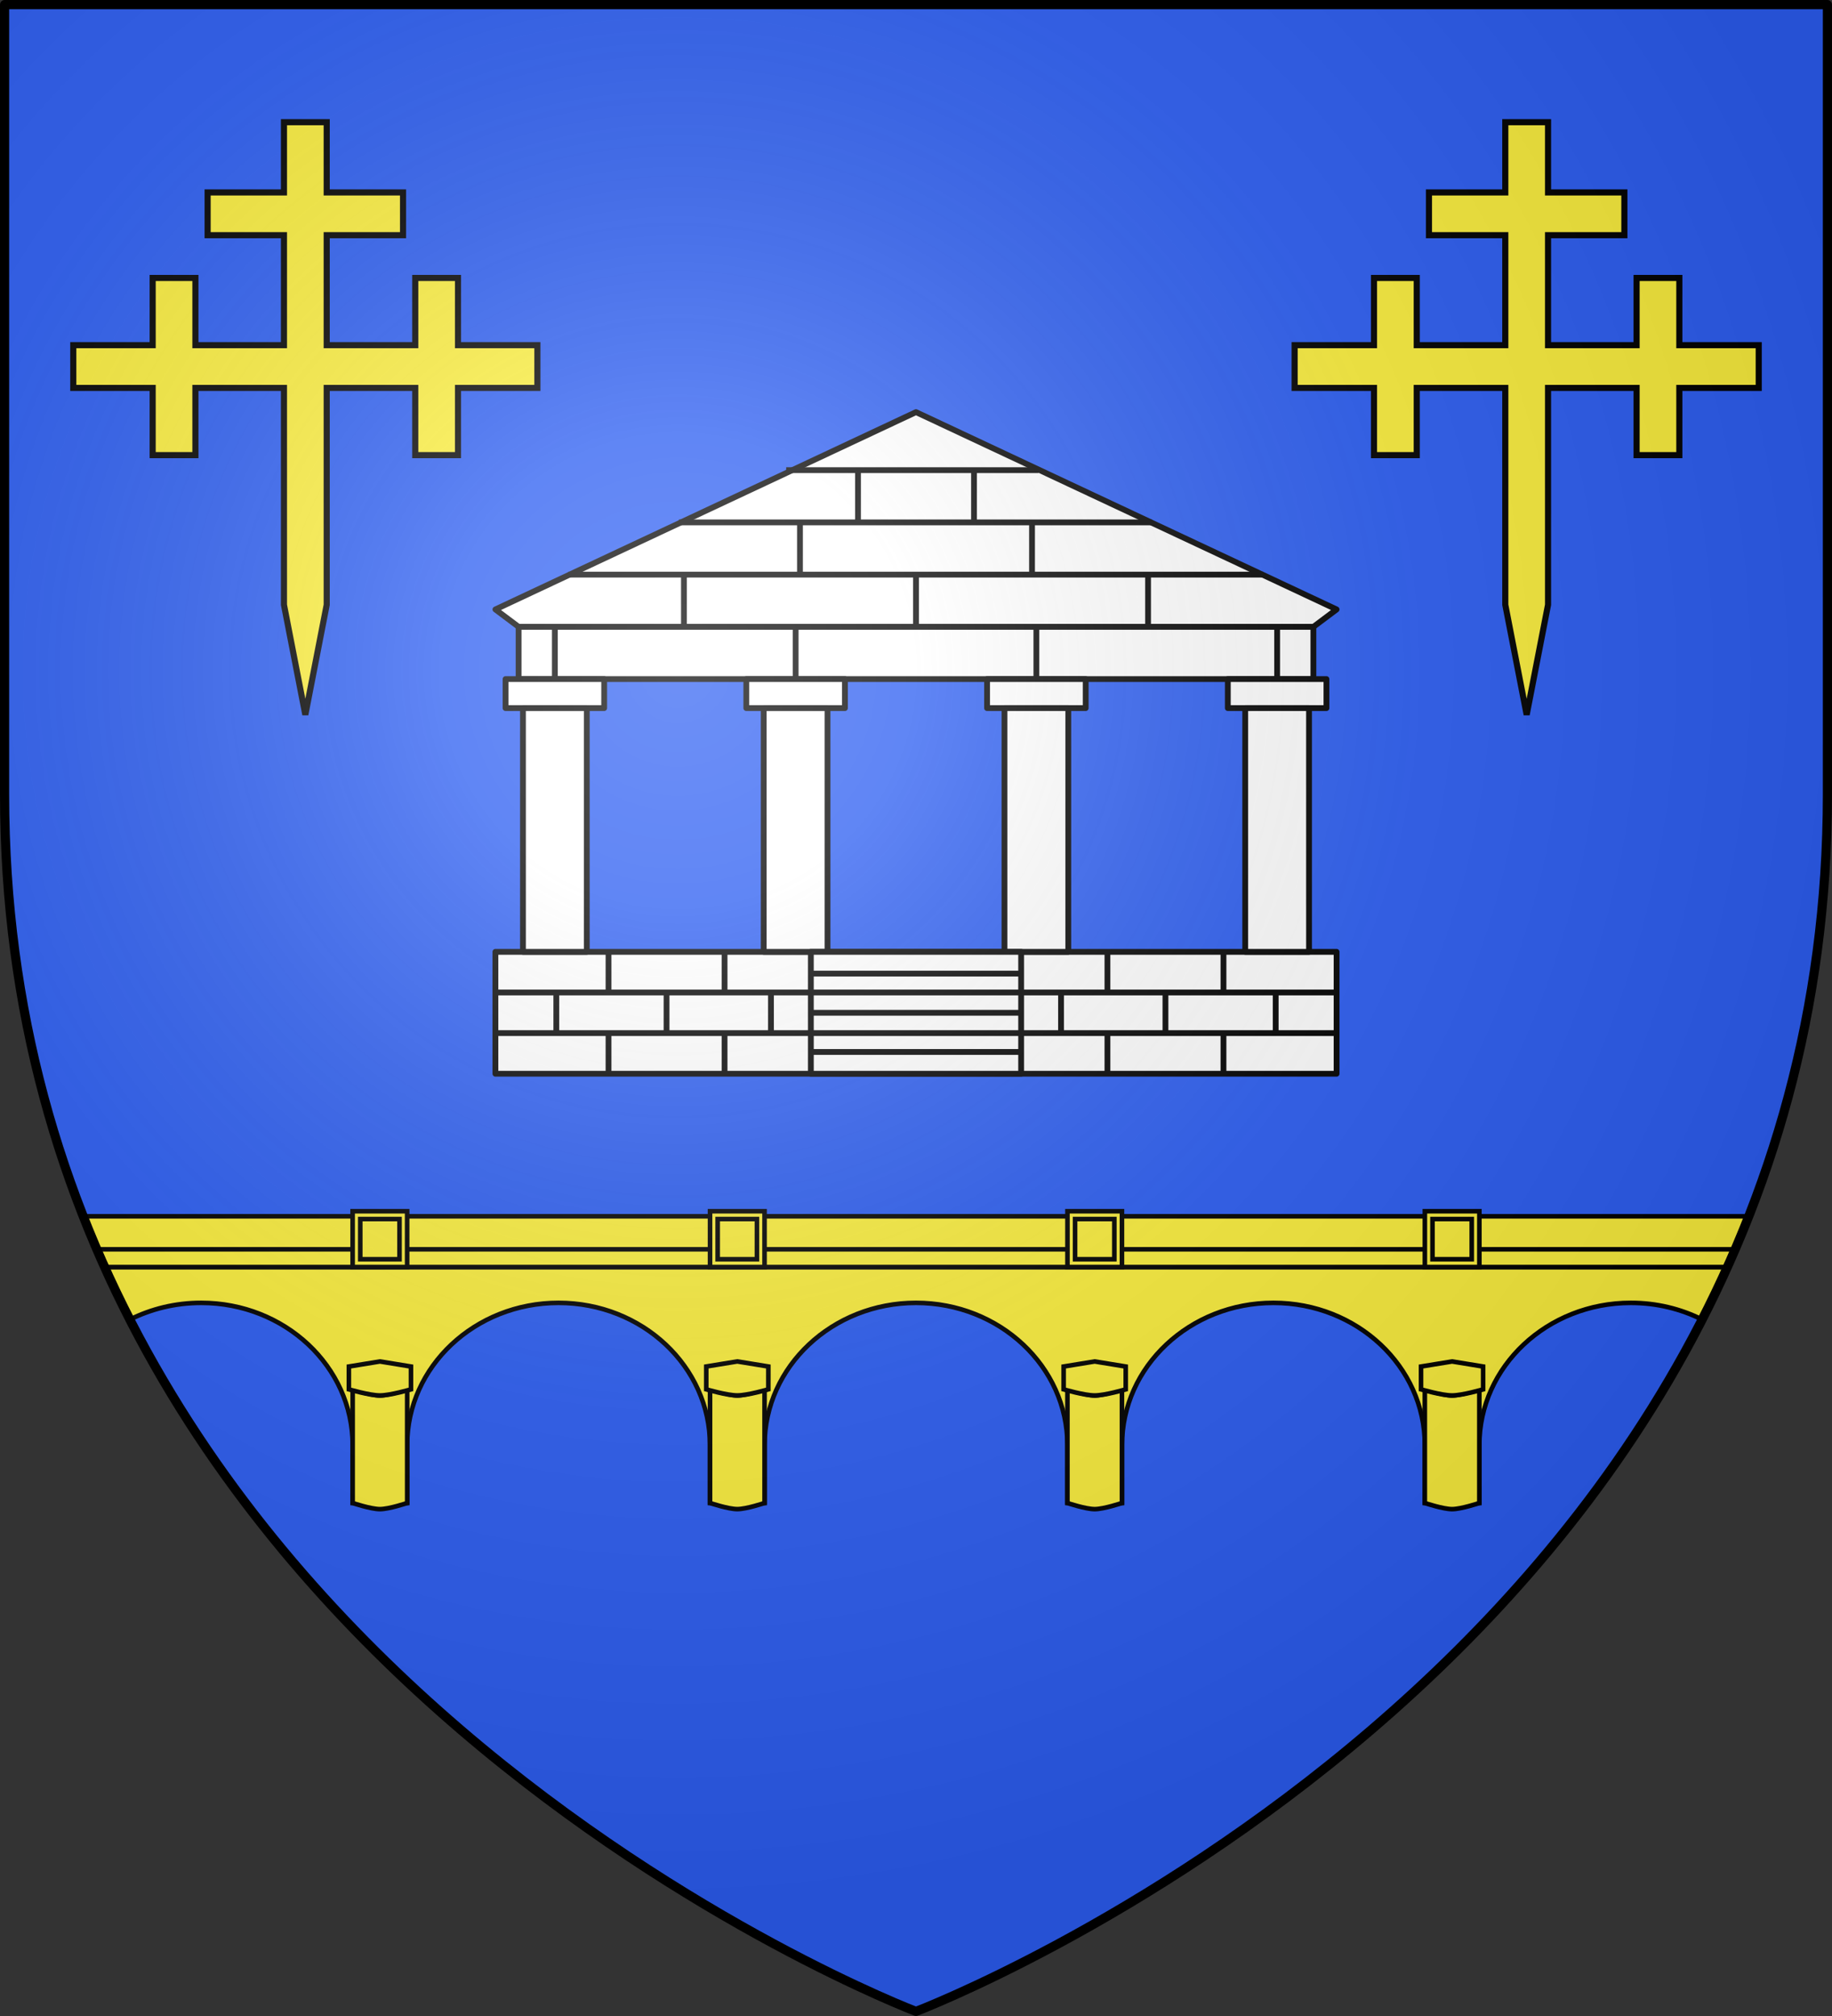 <?xml version="1.0" encoding="UTF-8" standalone="no"?>
<svg
   xmlns:dc="http://purl.org/dc/elements/1.1/"
   xmlns:cc="http://creativecommons.org/ns#"
   xmlns:rdf="http://www.w3.org/1999/02/22-rdf-syntax-ns#"
   xmlns:svg="http://www.w3.org/2000/svg"
   xmlns="http://www.w3.org/2000/svg"
   xmlns:xlink="http://www.w3.org/1999/xlink"
   xmlns:sodipodi="http://sodipodi.sourceforge.net/DTD/sodipodi-0.dtd"
   xmlns:inkscape="http://www.inkscape.org/namespaces/inkscape"
   height="660"
   width="600"
   version="1.0"
   id="svg2"
   sodipodi:version="0.32"
   inkscape:version="0.46"
   sodipodi:docname="Blason_ville_fr_Sassey-sur-Meuse_(Meuse).svg"
   inkscape:export-filename="/Users/olivier/Desktop/Blason Rouge/Blason_Vide_3D.png"
   inkscape:export-xdpi="144"
   inkscape:export-ydpi="144"
   inkscape:output_extension="org.inkscape.output.svg.inkscape">
  <rect width="100%" height="100%" fill="#333333" stroke="none"/>
  <sodipodi:namedview
     inkscape:window-height="977"
     inkscape:window-width="1280"
     inkscape:pageshadow="2"
     inkscape:pageopacity="0.0"
     guidetolerance="10.0"
     gridtolerance="10.0"
     objecttolerance="10.0"
     borderopacity="1.0"
     bordercolor="#666666"
     pagecolor="#ffffff"
     id="base"
     showgrid="false"
     height="660px"
     inkscape:zoom="1.1863642"
     inkscape:cx="299.99972"
     inkscape:cy="329.99985"
     inkscape:window-x="-4"
     inkscape:window-y="-4"
     inkscape:current-layer="layer3"
     inkscape:object-nodes="true"
     inkscape:window-maximized="1"
     showguides="false"
     inkscape:guide-bbox="true">
    <sodipodi:guide
       orientation="-0.707,0.707"
       position="799.882,411.737"
       id="guide3394" />
  </sodipodi:namedview>
  <desc
     id="desc4">Flag of Canton of Valais (Wallis)</desc>
  <defs
     id="defs6">
    <inkscape:perspective
       sodipodi:type="inkscape:persp3d"
       inkscape:vp_x="0 : 330.00015 : 1"
       inkscape:vp_y="0 : 1000 : 0"
       inkscape:vp_z="600 : 330.00015 : 1"
       inkscape:persp3d-origin="300 : 220.0001 : 1"
       id="perspective3244" />
    <linearGradient
       id="linearGradient2893">
      <stop
         style="stop-color:white;stop-opacity:0.314;"
         offset="0"
         id="stop2895" />
      <stop
         id="stop2897"
         offset="0.19"
         style="stop-color:white;stop-opacity:0.251;" />
      <stop
         style="stop-color:#6b6b6b;stop-opacity:0.125;"
         offset="0.6"
         id="stop2901" />
      <stop
         style="stop-color:black;stop-opacity:0.125;"
         offset="1"
         id="stop2899" />
    </linearGradient>
    <radialGradient
       inkscape:collect="always"
       xlink:href="#linearGradient2893"
       id="radialGradient3163"
       gradientUnits="userSpaceOnUse"
       gradientTransform="matrix(1.353,0,0,1.349,-77.629,-85.747)"
       cx="221.445"
       cy="226.331"
       fx="221.445"
       fy="226.331"
       r="300" />
    <g
       id="f">
      <rect
         id="rect1964"
         style="fill:#28166f"
         y="-30"
         x="-50"
         height="60"
         width="100" />
      <g
         id="g1966"
         style="fill:#ffffff"
         transform="translate(0,-20)">
        <path
           id="path1968"
           d="M -1.212,27.818 C -1.212,22.175 -2.091,20.471 -4.542,13.98 C -5.709,10.888 -5.024,7.103 -2.858,3.601 C -2.082,2.346 -1.114,1.214 0,0 C 1.114,1.214 2.082,2.346 2.858,3.601 C 5.024,7.103 5.709,10.888 4.542,13.98 C 2.091,20.471 1.212,22.175 1.212,27.818 L -1.212,27.818 z" />
        <path
           id="rwi"
           d="M 2.922,27.672 C 2.922,21.721 5.239,17.829 8.501,16.66 C 9.949,16.141 11.808,16.387 13.519,18.107 C 15.638,20.236 16.255,26.1 10.036,27.228 C 10.694,26.272 10.655,24.147 9.322,23.441 C 8.331,22.916 7.209,23.188 6.646,23.564 C 5.822,24.116 4.917,25.67 4.967,27.672 L 2.922,27.672 z" />
        <path
           id="path1971"
           d="M 1.777,30.183 C 1.79,32.191 2.795,33.518 4.516,34.257 C 4.295,34.955 3.257,36.378 1.831,36.281 C 1.55,37.787 1.282,38.632 0,40 C -1.282,38.632 -1.55,37.787 -1.831,36.281 C -3.257,36.378 -4.295,34.955 -4.516,34.257 C -2.795,33.518 -1.79,32.191 -1.777,30.183 L 1.777,30.183 z" />
        <use
           xlink:href="#rwi"
           height="400"
           width="800"
           y="0"
           x="0"
           id="use1973"
           transform="scale(-1,1)" />
        <rect
           id="rect1975"
           y="27.331"
           x="-7.923"
           height="3.218"
           width="15.846" />
      </g>
    </g>
    <g
       id="s">
      <g
         id="c">
        <path
           id="t"
           d="M 0,0 L 0,1 L 0.5,1 L 0,0 z"
           transform="matrix(0.951,0.309,-0.309,0.951,0,-1)" />
        <use
           xlink:href="#t"
           transform="scale(-1,1)"
           id="use2144"
           x="0"
           y="0"
           width="810"
           height="540" />
      </g>
      <g
         id="a">
        <use
           xlink:href="#c"
           transform="matrix(0.309,0.951,-0.951,0.309,0,0)"
           id="use2147"
           x="0"
           y="0"
           width="810"
           height="540" />
        <use
           xlink:href="#c"
           transform="matrix(-0.809,0.588,-0.588,-0.809,0,0)"
           id="use2149"
           x="0"
           y="0"
           width="810"
           height="540" />
      </g>
      <use
         xlink:href="#a"
         transform="scale(-1,1)"
         id="use2151"
         x="0"
         y="0"
         width="810"
         height="540" />
    </g>
    <g
       id="s-4">
      <g
         id="c-6">
        <path
           transform="matrix(0.951,0.309,-0.309,0.951,0,-1)"
           d="M 0,0 L 0,1 L 0.5,1 L 0,0 z"
           id="t-0" />
        <use
           height="540"
           width="810"
           y="0"
           x="0"
           id="use2144-7"
           transform="scale(-1,1)"
           xlink:href="#t-0" />
      </g>
      <g
         id="a-1">
        <use
           height="540"
           width="810"
           y="0"
           x="0"
           id="use2147-7"
           transform="matrix(0.309,0.951,-0.951,0.309,0,0)"
           xlink:href="#c-6" />
        <use
           height="540"
           width="810"
           y="0"
           x="0"
           id="use2149-7"
           transform="matrix(-0.809,0.588,-0.588,-0.809,0,0)"
           xlink:href="#c-6" />
      </g>
      <use
         height="540"
         width="810"
         y="0"
         x="0"
         id="use2151-7"
         transform="scale(-1,1)"
         xlink:href="#a-1" />
    </g>
    <pattern
       id="pattern4124"
       patternTransform="translate(-328.318,-112.593)"
       height="199.71"
       width="178.168"
       patternUnits="userSpaceOnUse">
      <g
         id="g4119"
         transform="matrix(0.806,0,0,0.77,264.813,86.782)">
        <path
           inkscape:tile-y0="-111.58328"
           inkscape:tile-x0="-325.61408"
           inkscape:tile-h="127.72503"
           inkscape:tile-w="108.61065"
           inkscape:tile-cy="-47.720769"
           inkscape:tile-cx="-271.30875"
           d="M -267.374,-6.853 L -272.223,16.977 L -277.071,-6.853 L -277.071,-26.381 L -277.071,-51.594 L -302.284,-51.594 L -302.284,-37.048 L -311.982,-37.048 L -311.982,-51.594 L -326.528,-51.594 L -326.528,-61.291 L -311.982,-61.291 L -311.982,-75.837 L -302.284,-75.837 L -302.284,-61.291 L -277.071,-61.291 L -277.071,-86.504 L -291.617,-86.504 L -291.617,-96.202 L -277.071,-96.202 L -277.071,-110.748 L -267.374,-110.748 L -267.374,-96.202 L -252.828,-96.202 L -252.828,-86.504 L -267.374,-86.504 L -267.374,-61.291 L -242.161,-61.291 L -242.161,-75.837 L -232.463,-75.837 L -232.463,-61.291 L -217.917,-61.291 L -217.917,-51.594 L -232.463,-51.594 L -232.463,-37.048 L -242.161,-37.048 L -242.161,-51.594 L -267.374,-51.594 L -267.374,-26.381 L -267.374,-6.853 z"
           id="path4262"
           sodipodi:nodetypes="cccccccccccccccccccccccccccccccccccccccc"
           style="fill:#fcef3c;fill-opacity:1;stroke:#000000;stroke-width:3.807;stroke-miterlimit:4;stroke-dasharray:none;stroke-opacity:1;display:inline" />
        <use
           id="use2607"
           xlink:href="#path4262"
           inkscape:tiled-clone-of="#path4262"
           y="0"
           x="0"
           width="601.465"
           height="658.974" />
        <use
           id="use2613"
           transform="translate(108.611,127.725)"
           xlink:href="#path4262"
           inkscape:tiled-clone-of="#path4262"
           y="0"
           x="0"
           width="601.465"
           height="658.974" />
      </g>
    </pattern>
    <g
       id="s-9">
      <g
         id="c-3">
        <path
           id="t-4"
           d="M 0,0 L 0,1 L 0.5,1 L 0,0 z"
           transform="matrix(0.951,0.309,-0.309,0.951,0,-1)" />
        <use
           xlink:href="#t-4"
           transform="scale(-1,1)"
           id="use2144-4"
           x="0"
           y="0"
           width="810"
           height="540" />
      </g>
      <g
         id="a-6">
        <use
           xlink:href="#c-3"
           transform="matrix(0.309,0.951,-0.951,0.309,0,0)"
           id="use2147-0"
           x="0"
           y="0"
           width="810"
           height="540" />
        <use
           xlink:href="#c-3"
           transform="matrix(-0.809,0.588,-0.588,-0.809,0,0)"
           id="use2149-6"
           x="0"
           y="0"
           width="810"
           height="540" />
      </g>
      <use
         xlink:href="#a-6"
         transform="scale(-1,1)"
         id="use2151-6"
         x="0"
         y="0"
         width="810"
         height="540" />
    </g>
    <g
       id="f-0">
      <rect
         width="100"
         height="60"
         x="-50"
         y="-30"
         style="fill:#28166f"
         id="rect1964-9" />
      <g
         transform="translate(0,-20)"
         style="fill:#ffffff"
         id="g1966-0">
        <path
           d="M -1.212,27.818 C -1.212,22.175 -2.091,20.471 -4.542,13.98 C -5.709,10.888 -5.024,7.103 -2.858,3.601 C -2.082,2.346 -1.114,1.214 0,0 C 1.114,1.214 2.082,2.346 2.858,3.601 C 5.024,7.103 5.709,10.888 4.542,13.98 C 2.091,20.471 1.212,22.175 1.212,27.818 L -1.212,27.818 z"
           id="path1968-0" />
        <path
           d="M 2.922,27.672 C 2.922,21.721 5.239,17.829 8.501,16.66 C 9.949,16.141 11.808,16.387 13.519,18.107 C 15.638,20.236 16.255,26.1 10.036,27.228 C 10.694,26.272 10.655,24.147 9.322,23.441 C 8.331,22.916 7.209,23.188 6.646,23.564 C 5.822,24.116 4.917,25.67 4.967,27.672 L 2.922,27.672 z"
           id="rwi-6" />
        <path
           d="M 1.777,30.183 C 1.79,32.191 2.795,33.518 4.516,34.257 C 4.295,34.955 3.257,36.378 1.831,36.281 C 1.55,37.787 1.282,38.632 0,40 C -1.282,38.632 -1.55,37.787 -1.831,36.281 C -3.257,36.378 -4.295,34.955 -4.516,34.257 C -2.795,33.518 -1.79,32.191 -1.777,30.183 L 1.777,30.183 z"
           id="path1971-1" />
        <use
           transform="scale(-1,1)"
           id="use1973-3"
           x="0"
           y="0"
           width="800"
           height="400"
           xlink:href="#rwi-6" />
        <rect
           width="15.846"
           height="3.218"
           x="-7.923"
           y="27.331"
           id="rect1975-8" />
      </g>
    </g>
    <g
       id="s-4-8">
      <g
         id="c-6-6">
        <path
           id="t-0-0"
           d="M 0,0 L 0,1 L 0.5,1 L 0,0 z"
           transform="matrix(0.951,0.309,-0.309,0.951,0,-1)" />
        <use
           xlink:href="#t-0-0"
           transform="scale(-1,1)"
           id="use2144-7-2"
           x="0"
           y="0"
           width="810"
           height="540" />
      </g>
      <g
         id="a-1-4">
        <use
           xlink:href="#c-6-6"
           transform="matrix(0.309,0.951,-0.951,0.309,0,0)"
           id="use2147-7-8"
           x="0"
           y="0"
           width="810"
           height="540" />
        <use
           xlink:href="#c-6-6"
           transform="matrix(-0.809,0.588,-0.588,-0.809,0,0)"
           id="use2149-7-6"
           x="0"
           y="0"
           width="810"
           height="540" />
      </g>
      <use
         xlink:href="#a-1-4"
         transform="scale(-1,1)"
         id="use2151-7-5"
         x="0"
         y="0"
         width="810"
         height="540" />
    </g>
    <inkscape:perspective
       id="perspective3254"
       inkscape:persp3d-origin="0.5 : 0.33333333 : 1"
       inkscape:vp_z="1 : 0.5 : 1"
       inkscape:vp_y="0 : 1000 : 0"
       inkscape:vp_x="0 : 0.5 : 1"
       sodipodi:type="inkscape:persp3d" />
    <inkscape:perspective
       id="perspective3288"
       inkscape:persp3d-origin="0.5 : 0.33333333 : 1"
       inkscape:vp_z="1 : 0.5 : 1"
       inkscape:vp_y="0 : 1000 : 0"
       inkscape:vp_x="0 : 0.5 : 1"
       sodipodi:type="inkscape:persp3d" />
    <inkscape:perspective
       id="perspective3302"
       inkscape:persp3d-origin="0.5 : 0.33333333 : 1"
       inkscape:vp_z="1 : 0.5 : 1"
       inkscape:vp_y="0 : 1000 : 0"
       inkscape:vp_x="0 : 0.5 : 1"
       sodipodi:type="inkscape:persp3d" />
    <inkscape:perspective
       id="perspective3316"
       inkscape:persp3d-origin="0.5 : 0.33333333 : 1"
       inkscape:vp_z="1 : 0.5 : 1"
       inkscape:vp_y="0 : 1000 : 0"
       inkscape:vp_x="0 : 0.5 : 1"
       sodipodi:type="inkscape:persp3d" />
  </defs>
  <g
     inkscape:groupmode="layer"
     id="layer3"
     inkscape:label="Fond écu"
     style="display:inline"
     transform="translate(0,1.0141142e-6)">
    <g
       id="g3714"
       transform="translate(212.95,-619.159)" />
    <g
       id="layer9"
       inkscape:label="Fond d'écu"
       transform="translate(212.95,-619.159)">
      <g
         transform="matrix(2,0,0,2,-732.892,-1853.188)"
         inkscape:label="Meubles"
         id="g2807" />
      <g
         transform="matrix(2,0,0,2,1696.976,-413.55)"
         inkscape:label="Meubles"
         id="g4626" />
      <g
         id="g5271"
         inkscape:label="Meubles"
         transform="matrix(2,0,0,2,-732.892,-453.188)" />
      <g
         id="g5273"
         inkscape:label="Reflet final"
         transform="matrix(2,0,0,2,-732.892,-453.188)" />
      <g
         id="g5275"
         inkscape:label="Contour final"
         transform="matrix(2,0,0,2,-732.892,-453.188)" />
    </g>
    <g
       id="layer6"
       inkscape:label="Reflet final"
       transform="translate(212.95,-619.159)" />
    <g
       id="layer5"
       inkscape:label="Contour final"
       transform="translate(212.95,-619.159)" />
    <path
       sodipodi:nodetypes="csccsc"
       d="M 300,658.5 C 300,658.5 598.5,545.145 598.5,260 L 598.5,1.5 L 1.5,1.5 L 1.5,260 C 1.5,545.145 300,658.5 300,658.5 z"
       style="fill:#2b5df2;fill-opacity:1;fill-rule:evenodd;stroke:none;stroke-width:3;stroke-linecap:round;stroke-linejoin:round;stroke-opacity:1"
       id="path3249" />
  </g>
  <g
     inkscape:groupmode="layer"
     id="layer4"
     inkscape:label="Meubles"
     transform="translate(0,1.0141142e-6)">
    <g
       transform="translate(-247.382,200.898)"
       id="g3714-4" />
    <g
       transform="translate(-247.382,200.898)"
       inkscape:label="Fond d'écu"
       id="layer9-9">
      <g
         id="g2807-6"
         inkscape:label="Meubles"
         transform="matrix(2,0,0,2,-732.892,-1853.188)" />
      <g
         id="g4626-3"
         inkscape:label="Meubles"
         transform="matrix(2,0,0,2,1696.976,-413.55)" />
      <g
         transform="matrix(2,0,0,2,-732.892,-453.188)"
         inkscape:label="Meubles"
         id="g5271-7" />
      <g
         transform="matrix(2,0,0,2,-732.892,-453.188)"
         inkscape:label="Reflet final"
         id="g5273-8" />
      <g
         transform="matrix(2,0,0,2,-732.892,-453.188)"
         inkscape:label="Contour final"
         id="g5275-8" />
    </g>
    <g
       transform="translate(-247.382,200.898)"
       inkscape:label="Reflet final"
       id="layer6-2" />
    <g
       transform="translate(-247.382,200.898)"
       inkscape:label="Contour final"
       id="layer5-9" />
    <g
       transform="translate(890.629,188.607)"
       inkscape:label="Meubles"
       id="g26149" />
    <g
       transform="translate(2105.563,908.426)"
       inkscape:label="Meubles"
       id="g26153" />
    <g
       id="g26155"
       inkscape:label="Meubles"
       transform="translate(1520.792,892.423)" />
    <g
       id="g4945"
       inkscape:label="Calque 1"
       transform="translate(895.317,580.155)" />
    <g
       transform="translate(590.318,631.997)"
       id="layer1-9"
       inkscape:label="Calque 1">
      <g
         transform="matrix(0.501,0,0,0.501,19.979,-42.364)"
         inkscape:label="Calque 1"
         id="g5327" />
    </g>
    <path
       transform="translate(0,1.0141142e-6)"
       style="display:inline;fill:#fcef3c;fill-opacity:1;fill-rule:nonzero;stroke:#000000;stroke-width:2;stroke-opacity:1"
       d="m 93,40 0,23 -25,0 0,14 25,0 0,36 -29,0 0,-22 -14,0 0,22 -26,0 0,14 26,0 0,22 14,0 0,-22 29,0 0,71 7,36 7,-36 0,-71 29,0 0,22 14,0 0,-22 26,0 0,-14 -26,0 0,-22 -14,0 0,22 -29,0 0,-36 25,0 0,-14 -25,0 0,-23 -14,0 z"
       id="rect3260" />
    <use
       style="display:inline"
       x="0"
       y="0"
       xlink:href="#rect3260"
       id="use3276"
       transform="translate(400,1.0141142e-6)"
       width="600"
       height="660" />
    <g
       style="display:inline"
       id="g3396"
       transform="matrix(0.95,0,0,0.95,-650,6.461)">
      <path
         sodipodi:nodetypes="cccccc"
         id="rect6296"
         d="M 863,209.218 L 1000,209.218 L 1137,209.218 L 1137,227.218 L 863,227.218 L 863,209.218 z"
         style="opacity:1;fill:#ffffff;fill-opacity:1;stroke:#000000;stroke-width:2;stroke-linecap:butt;stroke-linejoin:round;stroke-miterlimit:4;stroke-opacity:1" />
      <path
         sodipodi:nodetypes="cccccc"
         style="opacity:1;fill:#ffffff;fill-opacity:1;stroke:#000000;stroke-width:2;stroke-linecap:butt;stroke-linejoin:round;stroke-miterlimit:4;stroke-opacity:1"
         d="M 855,203.218 L 1000,135.218 L 1145,203.218 L 1137,209.218 L 863,209.218 L 855,203.218 z"
         id="path7069" />
      <path
         sodipodi:nodetypes="ccccc"
         style="opacity:1;fill:#ffffff;fill-opacity:1;stroke:#000000;stroke-width:2;stroke-linecap:butt;stroke-linejoin:round;stroke-miterlimit:4;stroke-opacity:1"
         d="M 855,321.218 L 1145,321.218 L 1145,363.218 L 855,363.218 L 855,321.218 z"
         id="path7071" />
      <use
         height="660"
         width="600"
         transform="matrix(-1,0,0,1,2000,0)"
         id="use3392"
         xlink:href="#g3382"
         y="0"
         x="0" />
      <g
         transform="translate(-4.5,0)"
         id="g7081">
        <path
           sodipodi:nodetypes="ccccc"
           style="fill:#ffffff;fill-opacity:1;stroke:#000000;stroke-width:2;stroke-linecap:butt;stroke-linejoin:round;stroke-miterlimit:4;stroke-opacity:1"
           d="M 863,227.218 L 897,227.218 L 897,237.218 L 863,237.218 L 863,227.218 z"
           id="path7073" />
        <path
           id="path7075"
           d="M 869,237.218 L 891,237.218 L 891,321.218 L 869,321.218 L 869,237.218 z"
           style="fill:#ffffff;fill-opacity:1;stroke:#000000;stroke-width:2;stroke-linecap:butt;stroke-linejoin:round;stroke-miterlimit:4;stroke-opacity:1"
           sodipodi:nodetypes="ccccc" />
      </g>
      <use
         height="660"
         width="600"
         transform="translate(83,0)"
         id="use7085"
         xlink:href="#g7081"
         y="0"
         x="0" />
      <use
         height="660"
         width="600"
         transform="translate(166,0)"
         id="use7087"
         xlink:href="#g7081"
         y="0"
         x="0" />
      <use
         height="660"
         width="600"
         transform="translate(249,0)"
         id="use7089"
         xlink:href="#g7081"
         y="0"
         x="0" />
      <path
         id="path2528"
         d="M 863,208.219 L 863,210.219 L 1137,210.219 L 1137,208.219 L 863,208.219 z"
         style="opacity:1;fill:#000000;fill-opacity:1;stroke:none;stroke-width:2;stroke-linecap:butt;stroke-linejoin:round;stroke-miterlimit:4;stroke-dasharray:none;stroke-opacity:1" />
      <path
         style="opacity:1;fill:#000000;fill-opacity:1;stroke:none;stroke-width:2;stroke-linecap:butt;stroke-linejoin:round;stroke-miterlimit:4;stroke-dasharray:none;stroke-opacity:1"
         d="M 880.125,190.219 L 880.125,192.219 L 1119.647,192.219 L 1119.647,190.219 L 880.125,190.219 z"
         id="path2538" />
      <path
         id="path2540"
         d="M 918.257,172.219 L 918.257,174.219 L 1081.287,174.219 L 1081.287,172.219 L 918.257,172.219 z"
         style="opacity:1;fill:#000000;fill-opacity:1;stroke:none;stroke-width:2;stroke-linecap:butt;stroke-linejoin:round;stroke-miterlimit:4;stroke-dasharray:none;stroke-opacity:1" />
      <path
         style="opacity:1;fill:#000000;fill-opacity:1;stroke:none;stroke-width:2;stroke-linecap:butt;stroke-linejoin:round;stroke-miterlimit:4;stroke-dasharray:none;stroke-opacity:1"
         d="M 955.247,154.219 L 955.247,156.219 L 1042.242,156.219 L 1042.242,154.219 L 955.247,154.219 z"
         id="path2542" />
      <path
         style="opacity:1;fill:#000000;fill-opacity:1;stroke:none;stroke-width:2;stroke-linecap:butt;stroke-linejoin:round;stroke-miterlimit:4;stroke-dasharray:none;stroke-opacity:1"
         d="M 999,191.312 L 999,209.312 L 1001,209.312 L 1001,191.312 L 999,191.312 z"
         id="path2548" />
      <use
         style="opacity:1"
         height="660"
         width="600"
         transform="translate(-41.5,18)"
         id="use2554"
         xlink:href="#path2548"
         y="0"
         x="0" />
      <use
         style="opacity:1"
         height="660"
         width="600"
         transform="translate(83,0)"
         id="use2556"
         xlink:href="#use2554"
         y="0"
         x="0" />
      <use
         style="opacity:1"
         height="660"
         width="600"
         transform="translate(124.5,18)"
         id="use2558"
         xlink:href="#path2548"
         y="0"
         x="0" />
      <use
         style="opacity:1"
         height="660"
         width="600"
         transform="translate(-124.5,18)"
         id="use2560"
         xlink:href="#path2548"
         y="0"
         x="0" />
      <use
         style="opacity:1"
         height="660"
         width="600"
         transform="translate(-20,-36)"
         id="use2562"
         xlink:href="#path2548"
         y="0"
         x="0" />
      <use
         style="opacity:1"
         height="660"
         width="600"
         transform="translate(-80,0)"
         id="use2564"
         xlink:href="#path2548"
         y="0"
         x="0" />
      <use
         style="opacity:1"
         height="660"
         width="600"
         transform="translate(80,0)"
         id="use2566"
         xlink:href="#path2548"
         y="0"
         x="0" />
      <use
         style="opacity:1"
         height="660"
         width="600"
         transform="translate(40,-18)"
         id="use2568"
         xlink:href="#path2548"
         y="0"
         x="0" />
      <use
         style="opacity:1"
         height="660"
         width="600"
         transform="translate(-80,0)"
         id="use2570"
         xlink:href="#use2568"
         y="0"
         x="0" />
      <use
         style="opacity:1"
         height="660"
         width="600"
         transform="translate(40,0)"
         id="use2572"
         xlink:href="#use2562"
         y="0"
         x="0" />
      <g
         id="g3382">
        <path
           id="path3366"
           d="M 999,334.735 L 1001,334.735 L 1001,320.735 L 999,320.735 L 999,334.735 z"
           style="opacity:1;fill:#000000;fill-opacity:1;stroke:none;stroke-width:2;stroke-linecap:butt;stroke-linejoin:round;stroke-miterlimit:4;stroke-dasharray:none;stroke-opacity:1" />
        <use
           x="0"
           y="0"
           xlink:href="#path3366"
           id="use3368"
           transform="translate(-66,0)"
           width="600"
           height="660" />
        <use
           x="0"
           y="0"
           xlink:href="#path3366"
           id="use3370"
           transform="translate(-106,0)"
           width="600"
           height="660" />
        <use
           x="0"
           y="0"
           xlink:href="#use3368"
           id="use3372"
           transform="translate(0,28)"
           width="600"
           height="660" />
        <use
           x="0"
           y="0"
           xlink:href="#use3370"
           id="use3374"
           transform="translate(0,28)"
           width="600"
           height="660" />
        <use
           x="0"
           y="0"
           xlink:href="#use3372"
           id="use3376"
           transform="translate(16,-14)"
           width="600"
           height="660" />
        <use
           x="0"
           y="0"
           xlink:href="#use3374"
           id="use3378"
           transform="translate(20,-14)"
           width="600"
           height="660" />
        <use
           x="0"
           y="0"
           xlink:href="#use3378"
           id="use3380"
           transform="translate(-38,0)"
           width="600"
           height="660" />
      </g>
      <path
         id="path3354"
         d="M 963.75,321.218 L 1036.25,321.218 L 1036.25,363.218 L 963.75,363.218 L 963.75,321.218 z"
         style="opacity:1;fill:#ffffff;fill-opacity:1;stroke:#000000;stroke-width:2;stroke-linecap:butt;stroke-linejoin:round;stroke-miterlimit:4;stroke-opacity:1"
         sodipodi:nodetypes="ccccc" />
      <path
         id="path3356"
         d="M 963.75,327.718 L 963.75,329.718 L 1036.25,329.718 L 1036.25,327.718 L 963.75,327.718 z"
         style="opacity:1;fill:#000000;fill-opacity:1;stroke:none;stroke-width:2;stroke-linecap:butt;stroke-linejoin:round;stroke-miterlimit:4;stroke-dasharray:none;stroke-opacity:1" />
      <use
         style="opacity:1"
         height="660"
         width="600"
         transform="translate(0,13.5)"
         id="use3362"
         xlink:href="#path3356"
         y="0"
         x="0" />
      <use
         style="opacity:1"
         height="660"
         width="600"
         transform="translate(0,13.5)"
         id="use3364"
         xlink:href="#use3362"
         y="0"
         x="0" />
      <path
         id="path2574"
         d="M 855,334.219 L 855,336.219 L 1145,336.219 L 1145,334.219 L 855,334.219 z"
         style="opacity:1;fill:#000000;fill-opacity:1;stroke:none;stroke-width:2;stroke-linecap:butt;stroke-linejoin:round;stroke-miterlimit:4;stroke-dasharray:none;stroke-opacity:1" />
      <use
         style="opacity:1"
         height="660"
         width="600"
         transform="translate(0,14)"
         id="use2580"
         xlink:href="#path2574"
         y="0"
         x="0" />
    </g>
    <g
       style="display:inline"
       id="g3488">
      <path
         id="rect3349"
         transform="translate(0,-1.0141142e-6)"
         d="M 31.719 409 C 35.102 416.87 38.711 424.539 42.531 432 C 49.485 428.514 57.44 426.531 65.875 426.531 C 93.268 426.531 115.5 447.374 115.5 473.062 L 115.5 492.062 L 133.344 492.062 L 133.344 473.062 C 133.344 447.374 155.544 426.531 182.938 426.531 C 210.331 426.531 232.531 447.374 232.531 473.062 L 232.531 492.062 L 250.406 492.062 L 250.406 473.062 C 250.406 447.374 272.607 426.531 300 426.531 C 327.393 426.531 349.594 447.374 349.594 473.062 L 349.594 492.062 L 367.469 492.062 L 367.469 473.062 C 367.469 447.374 389.669 426.531 417.062 426.531 C 444.456 426.531 466.656 447.374 466.656 473.062 L 466.656 492.062 L 484.5 492.062 L 484.5 473.062 C 484.5 447.374 506.732 426.531 534.125 426.531 C 542.56 426.531 550.515 428.514 557.469 432 C 561.289 424.539 564.898 416.87 568.281 409 L 31.719 409 z "
         style="fill:#fcef3c;fill-opacity:1;fill-rule:nonzero;stroke:#000000;stroke-opacity:1;stroke-width:1.5" />
      <path
         sodipodi:nodetypes="csccscc"
         id="rect3345"
         d="m 232.544,454.845 c 0,0 5.952,2 8.928,2 2.976,0 8.928,-2 8.928,-2 l 0,37.21 c 0,0 -5.952,2 -8.928,2 -2.976,0 -8.928,-2 -8.928,-2 l 0,-37.21 z"
         style="fill:#fcef3c;fill-opacity:1;fill-rule:nonzero;stroke:#000000;stroke-width:1.5;stroke-opacity:1" />
      <path
         style="fill:#fcef3c;fill-opacity:1;fill-rule:nonzero;stroke:#000000;stroke-opacity:1;stroke-width:1.5"
         d="m 231.304,447.369 10.168,-1.661 10.168,1.661 0,7.475 c 0,0 -6.779,2 -10.168,2 -3.389,0 -10.168,-2 -10.168,-2 l 0,-7.475 z"
         id="path3347"
         sodipodi:nodetypes="ccccscc" />
      <path
         id="rect3417"
         transform="translate(0,-1.0141142e-6)"
         d="M 27.25 398.188 C 29.467 403.825 31.803 409.377 34.25 414.812 L 565.75 414.812 C 568.197 409.377 570.533 403.825 572.75 398.188 L 27.25 398.188 z "
         style="fill:#fcef3c;fill-opacity:1;fill-rule:nonzero;stroke:#000000;stroke-opacity:1;stroke-width:1.5" />
      <path
         id="rect3421"
         transform="translate(0,-1.0141142e-6)"
         d="M 31.719 409 C 32.555 410.944 33.386 412.894 34.25 414.812 L 565.75 414.812 C 566.614 412.894 567.446 410.944 568.281 409 L 31.719 409 z "
         style="fill:#fcef3c;fill-opacity:1;fill-rule:nonzero;stroke:#000000;stroke-opacity:1;stroke-width:1.5" />
      <rect
         y="396.538"
         x="232.544"
         height="18.273"
         width="17.856"
         id="rect3423"
         style="fill:#fcef3c;fill-opacity:1;fill-rule:nonzero;stroke:#000000;stroke-opacity:1;stroke-width:1.5" />
      <rect
         style="fill:#fcef3c;fill-opacity:1;fill-rule:nonzero;stroke:#000000;stroke-opacity:1;stroke-width:1.5"
         id="rect3425"
         width="12.856"
         height="13.156"
         x="235.044"
         y="399.096" />
      <rect
         style="fill:#fcef3c;fill-opacity:1;fill-rule:nonzero;stroke:#000000;stroke-opacity:1;stroke-width:1.5"
         id="rect3427"
         width="17.856"
         height="18.273"
         x="115.488"
         y="396.538" />
      <rect
         y="399.096"
         x="117.988"
         height="13.156"
         width="12.856"
         id="rect3429"
         style="fill:#fcef3c;fill-opacity:1;fill-rule:nonzero;stroke:#000000;stroke-opacity:1;stroke-width:1.5" />
      <path
         style="fill:#fcef3c;fill-opacity:1;fill-rule:nonzero;stroke:#000000;stroke-width:1.5;stroke-opacity:1"
         d="m 349.594,454.852 c 0,0 5.952,2 8.928,2 2.976,0 8.928,-2 8.928,-2 l 0,37.21 c 0,0 -5.952,2 -8.928,2 -2.976,0 -8.928,-2 -8.928,-2 l 0,-37.21 z"
         id="path3505"
         sodipodi:nodetypes="csccscc" />
      <path
         sodipodi:nodetypes="ccccscc"
         id="path3507"
         d="m 348.354,447.377 10.168,-1.661 10.168,1.661 0,7.475 c 0,0 -6.779,2 -10.168,2 -3.389,0 -10.168,-2 -10.168,-2 l 0,-7.475 z"
         style="fill:#fcef3c;fill-opacity:1;fill-rule:nonzero;stroke:#000000;stroke-width:1.5;stroke-opacity:1" />
      <path
         sodipodi:nodetypes="csccscc"
         id="path3509"
         d="m 466.644,454.852 c 0,0 5.952,2 8.928,2 2.976,0 8.928,-2 8.928,-2 l 0,37.21 c 0,0 -5.952,2 -8.928,2 -2.976,0 -8.928,-2 -8.928,-2 l 0,-37.21 z"
         style="fill:#fcef3c;fill-opacity:1;fill-rule:nonzero;stroke:#000000;stroke-width:1.5;stroke-opacity:1" />
      <path
         style="fill:#fcef3c;fill-opacity:1;fill-rule:nonzero;stroke:#000000;stroke-width:1.5;stroke-opacity:1"
         d="m 465.404,447.377 10.168,-1.661 10.168,1.661 0,7.475 c 0,0 -6.779,2 -10.168,2 -3.389,0 -10.168,-2 -10.168,-2 l 0,-7.475 z"
         id="path3511"
         sodipodi:nodetypes="ccccscc" />
      <path
         style="fill:#fcef3c;fill-opacity:1;fill-rule:nonzero;stroke:#000000;stroke-width:1.5;stroke-opacity:1"
         d="m 115.5,454.852 c 0,0 5.952,2 8.928,2 2.976,0 8.928,-2 8.928,-2 l 0,37.21 c 0,0 -5.952,2 -8.928,2 -2.976,0 -8.928,-2 -8.928,-2 l 0,-37.21 z"
         id="path3513"
         sodipodi:nodetypes="csccscc" />
      <path
         sodipodi:nodetypes="ccccscc"
         id="path3515"
         d="m 114.26,447.377 10.168,-1.661 10.168,1.661 0,7.475 c 0,0 -6.779,2 -10.168,2 -3.389,0 -10.168,-2 -10.168,-2 l 0,-7.475 z"
         style="fill:#fcef3c;fill-opacity:1;fill-rule:nonzero;stroke:#000000;stroke-width:1.5;stroke-opacity:1" />
      <rect
         style="fill:#fcef3c;fill-opacity:1;fill-rule:nonzero;stroke:#000000;stroke-opacity:1;stroke-width:1.5"
         id="rect3336"
         width="17.856"
         height="18.273"
         x="349.6"
         y="396.538" />
      <rect
         y="399.096"
         x="352.1"
         height="13.156"
         width="12.856"
         id="rect3340"
         style="fill:#fcef3c;fill-opacity:1;fill-rule:nonzero;stroke:#000000;stroke-opacity:1;stroke-width:1.5" />
      <rect
         y="396.538"
         x="466.656"
         height="18.273"
         width="17.856"
         id="rect3407"
         style="fill:#fcef3c;fill-opacity:1;fill-rule:nonzero;stroke:#000000;stroke-opacity:1;stroke-width:1.5" />
      <rect
         style="fill:#fcef3c;fill-opacity:1;fill-rule:nonzero;stroke:#000000;stroke-opacity:1;stroke-width:1.5"
         id="rect3411"
         width="12.856"
         height="13.156"
         x="469.156"
         y="399.096" />
    </g>
  </g>
  <g
     inkscape:groupmode="layer"
     id="layer2"
     inkscape:label="Reflet final"
     transform="translate(0,1.0141142e-6)"
     sodipodi:insensitive="true">
    <path
       sodipodi:nodetypes="csccsc"
       d="M 300,658.5 C 300,658.5 598.5,545.452 598.5,260 L 598.5,1.5 L 1.5,1.5 L 1.5,260 C 1.5,545.452 300,658.5 300,658.5 z"
       style="opacity:1;fill:url(#radialGradient3163);fill-opacity:1;fill-rule:evenodd;stroke:none;stroke-width:1px;stroke-linecap:butt;stroke-linejoin:miter;stroke-opacity:1"
       id="path2875"
       inkscape:export-xdpi="144"
       inkscape:export-ydpi="144" />
  </g>
  <g
     inkscape:groupmode="layer"
     id="layer1"
     inkscape:label="Contour final"
     transform="translate(0,1.0141142e-6)"
     sodipodi:insensitive="true">
    <path
       id="path3251"
       style="fill:none;fill-opacity:1;fill-rule:evenodd;stroke:#000000;stroke-width:3;stroke-linecap:round;stroke-linejoin:round;stroke-opacity:1;display:inline"
       d="M 300,658.5 C 300,658.5 598.5,545.145 598.5,260 L 598.5,1.5 L 1.5,1.5 L 1.5,260 C 1.5,545.145 300,658.5 300,658.5 z"
       sodipodi:nodetypes="csccsc" />
  </g>
</svg>
